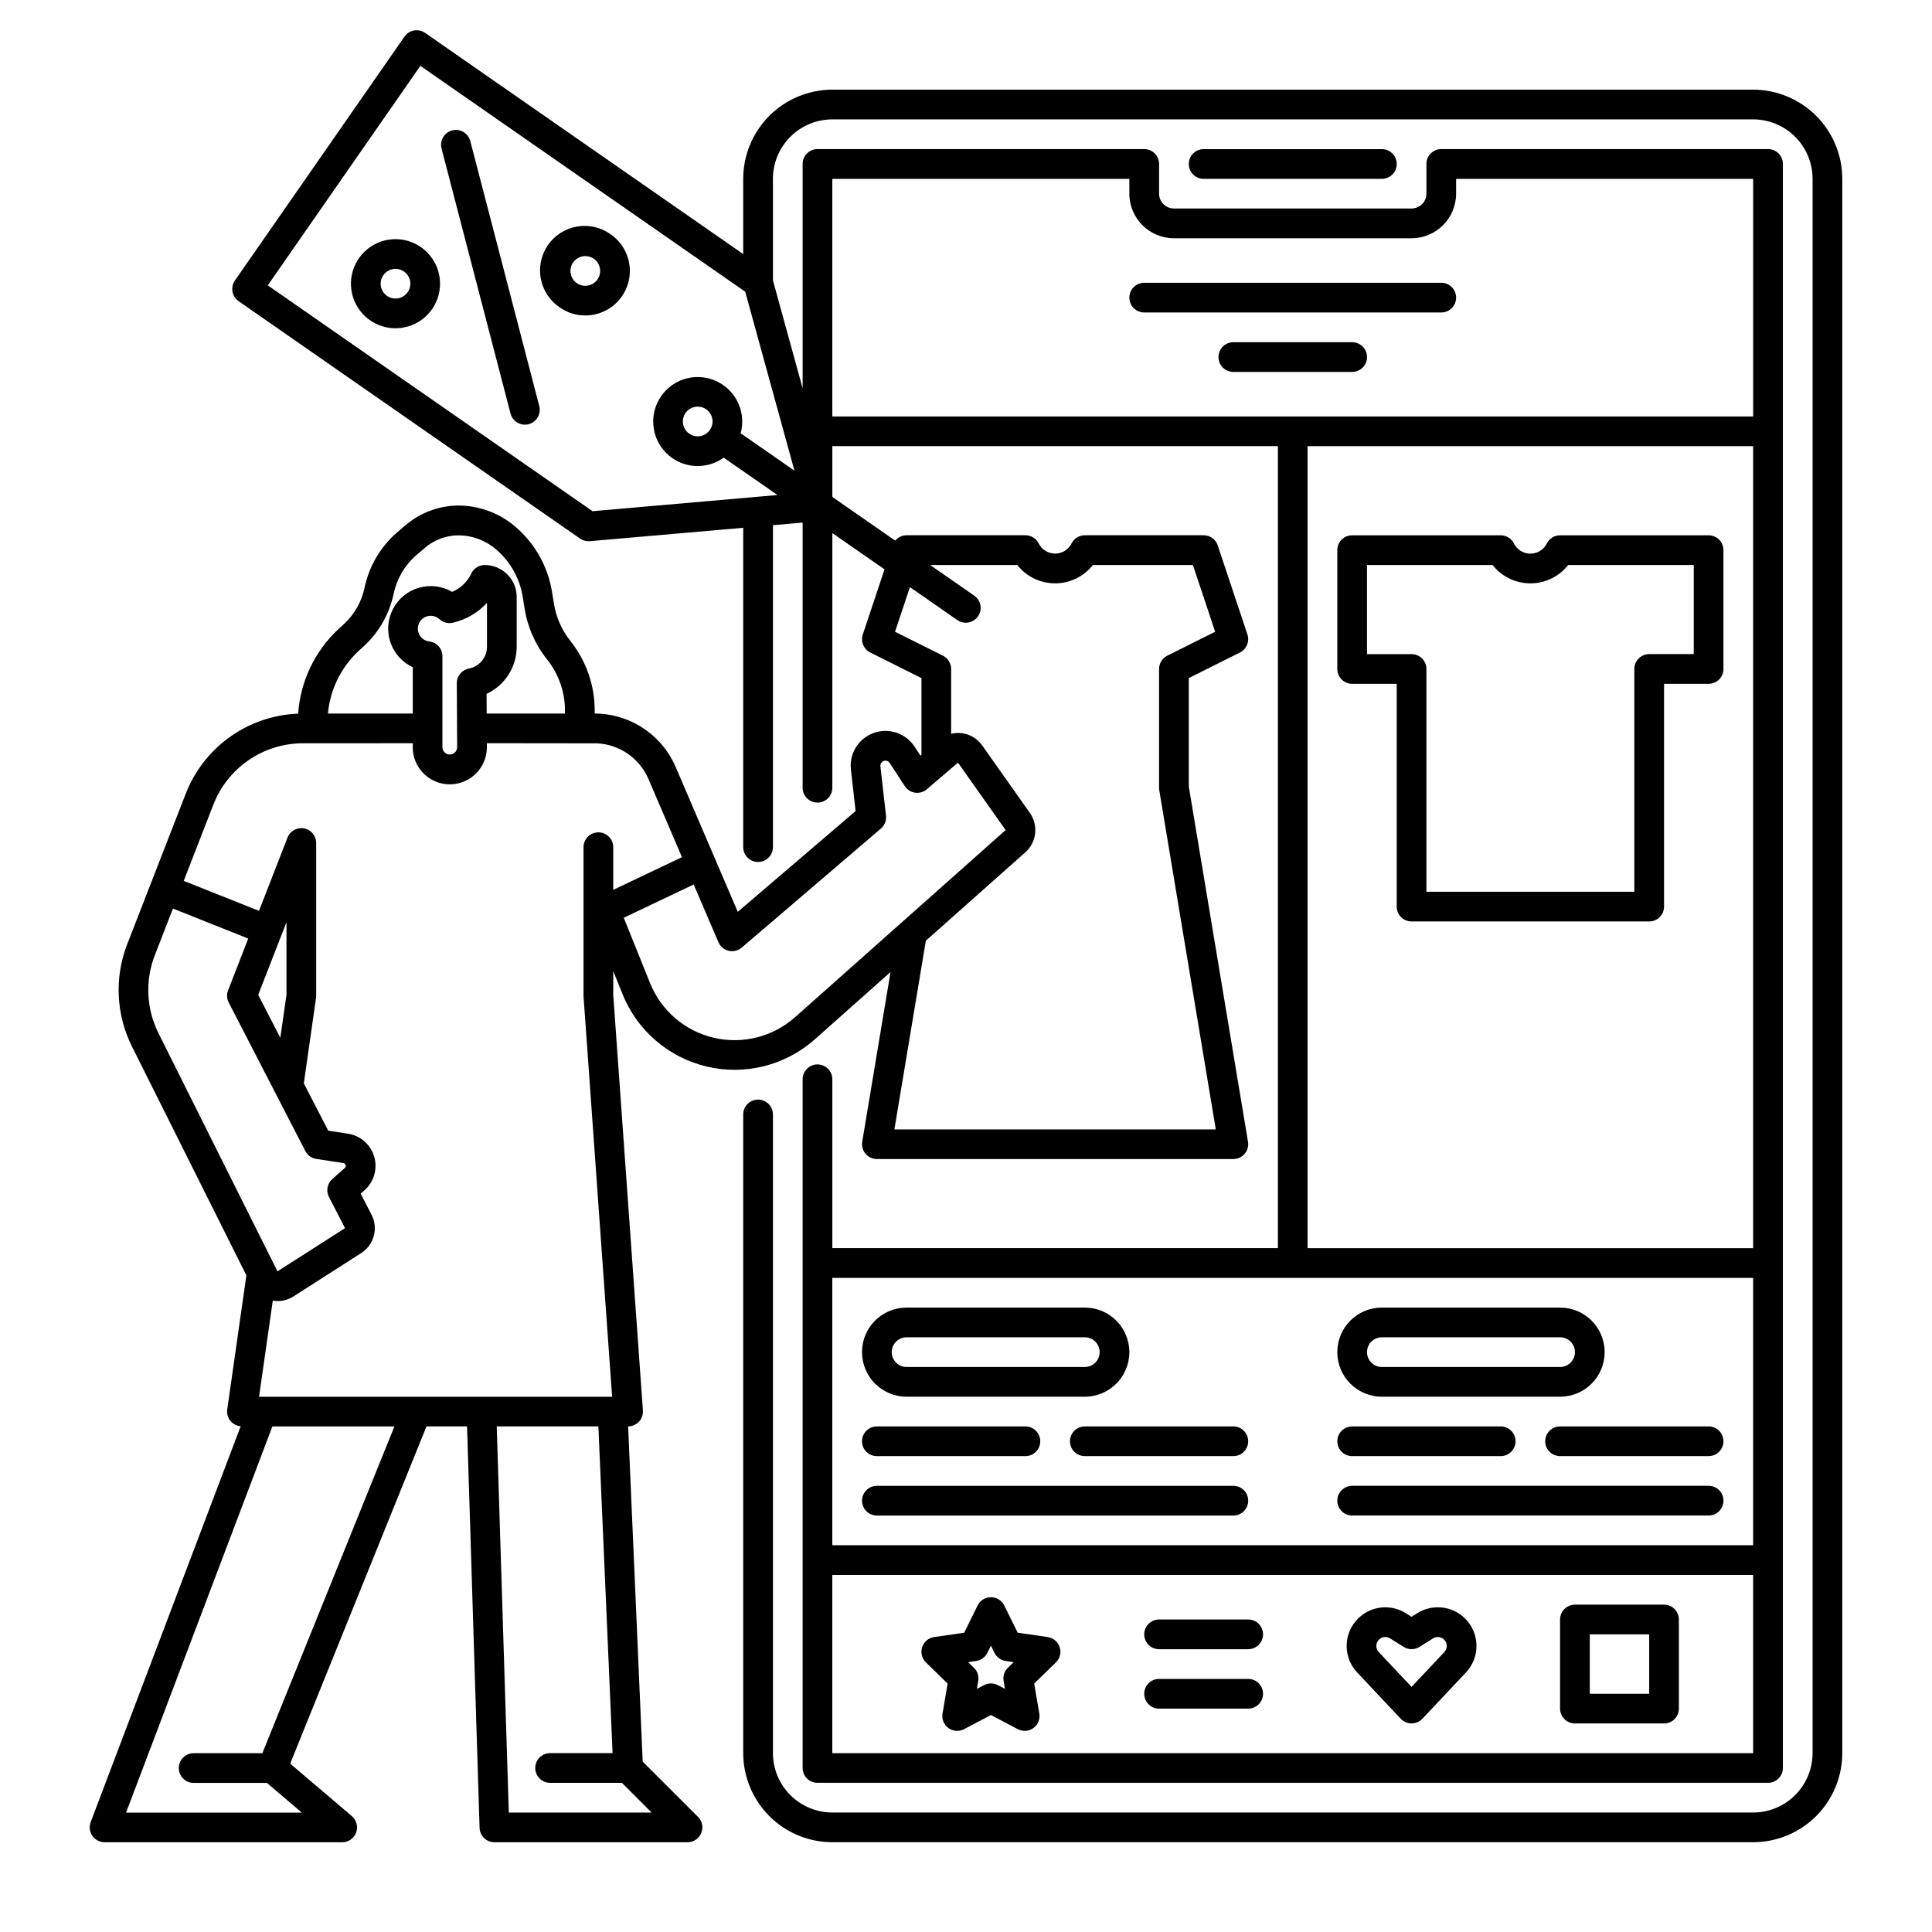 <?xml version="1.0" encoding="UTF-8"?>
<!-- Uploaded to: SVG Repo, www.svgrepo.com, Generator: SVG Repo Mixer Tools -->
<svg fill="#000000" width="800px" height="800px" version="1.1" viewBox="144 144 512 512" xmlns="http://www.w3.org/2000/svg">
 <g>
  <path d="m462.98 183.52c-2.176 0-3.938 1.762-3.938 3.934 0 2.176 1.762 3.938 3.938 3.938h47.23c2.172 0 3.938-1.762 3.938-3.938 0-2.172-1.766-3.934-3.938-3.934z"/>
  <path d="m447.23 226.81h78.719c2.176 0 3.938-1.762 3.938-3.934 0-2.176-1.762-3.938-3.938-3.938h-78.719c-2.172 0-3.938 1.762-3.938 3.938 0 2.172 1.766 3.934 3.938 3.934z"/>
  <path d="m502.34 234.69h-31.488c-2.176 0-3.938 1.762-3.938 3.934 0 2.176 1.762 3.938 3.938 3.938h31.488c2.172 0 3.934-1.762 3.934-3.938 0-2.172-1.762-3.934-3.934-3.934z"/>
  <path d="m384.25 514.14h47.234c6.519 0 11.805-5.289 11.805-11.809 0-6.523-5.285-11.809-11.805-11.809h-47.234c-6.519 0-11.809 5.285-11.809 11.809 0 6.519 5.289 11.809 11.809 11.809zm0-15.742h47.23l0.004-0.004c2.172 0 3.934 1.762 3.934 3.938 0 2.172-1.762 3.934-3.934 3.934h-47.234c-2.172 0-3.934-1.762-3.934-3.934 0-2.176 1.762-3.938 3.934-3.938z"/>
  <path d="m510.21 514.14h47.23c6.523 0 11.809-5.289 11.809-11.809 0-6.523-5.285-11.809-11.809-11.809h-47.23c-6.523 0-11.809 5.285-11.809 11.809 0 6.519 5.285 11.809 11.809 11.809zm0-15.742h47.23v-0.004c2.176 0 3.938 1.762 3.938 3.938 0 2.172-1.762 3.934-3.938 3.934h-47.23c-2.176 0-3.938-1.762-3.938-3.934 0-2.176 1.762-3.938 3.938-3.938z"/>
  <path d="m421.66 577.84-7.961-1.156-3.559-7.215h-0.004c-0.66-1.344-2.031-2.195-3.527-2.195-1.5 0-2.867 0.852-3.531 2.195l-3.562 7.215-7.961 1.156h0.004c-1.484 0.215-2.715 1.254-3.18 2.68-0.461 1.422-0.078 2.988 0.996 4.035l5.762 5.617-1.359 7.93v-0.004c-0.254 1.477 0.352 2.969 1.562 3.848 1.211 0.879 2.816 0.996 4.144 0.301l7.121-3.742 7.121 3.742h-0.004c1.328 0.695 2.934 0.578 4.144-0.301 1.211-0.879 1.816-2.371 1.562-3.848l-1.359-7.93 5.762-5.617v0.004c1.074-1.047 1.461-2.613 0.996-4.035-0.465-1.426-1.695-2.465-3.176-2.68zm-10.555 8.137h-0.004c-0.926 0.902-1.352 2.207-1.133 3.484l0.359 2.109-1.891-0.996c-1.145-0.605-2.516-0.605-3.66 0l-1.891 0.996 0.359-2.109c0.219-1.277-0.207-2.582-1.133-3.484l-1.531-1.492 2.117-0.309c1.281-0.188 2.387-0.992 2.961-2.152l0.949-1.918 0.945 1.918c0.574 1.16 1.68 1.965 2.961 2.152l2.117 0.309z"/>
  <path d="m474.78 573.18h-23.613c-2.176 0-3.938 1.762-3.938 3.934 0 2.176 1.762 3.938 3.938 3.938h23.617-0.004c2.176 0 3.938-1.762 3.938-3.938 0-2.172-1.762-3.934-3.938-3.934z"/>
  <path d="m474.78 588.93h-23.613c-2.176 0-3.938 1.762-3.938 3.938 0 2.172 1.762 3.938 3.938 3.938h23.617-0.004c2.176 0 3.938-1.766 3.938-3.938 0-2.176-1.762-3.938-3.938-3.938z"/>
  <path d="m519.61 571.51-1.531 0.957-1.531-0.957c-4.367-2.731-10.078-1.793-13.344 2.188-3.269 3.981-3.07 9.766 0.457 13.516l11.551 12.273c0.746 0.789 1.781 1.238 2.867 1.238s2.125-0.449 2.867-1.238l11.551-12.273c3.531-3.75 3.731-9.543 0.461-13.523-3.266-3.981-8.984-4.914-13.352-2.18zm7.152 10.309-8.684 9.227-8.688-9.227h0.004c-0.82-0.867-0.867-2.207-0.109-3.129 0.758-0.922 2.078-1.137 3.09-0.504l3.617 2.262c1.277 0.801 2.898 0.801 4.172 0l3.617-2.262c1.012-0.633 2.332-0.414 3.09 0.504 0.754 0.922 0.711 2.262-0.105 3.129z"/>
  <path d="m584.99 569.25h-23.617c-2.172 0-3.938 1.762-3.938 3.938v23.617c0 1.043 0.418 2.043 1.156 2.781 0.734 0.738 1.738 1.152 2.781 1.152h23.617c1.043 0 2.043-0.414 2.781-1.152 0.738-0.738 1.152-1.738 1.152-2.781v-23.617c0-1.043-0.414-2.047-1.152-2.785-0.738-0.738-1.738-1.152-2.781-1.152zm-3.938 23.617h-15.742v-15.746h15.742z"/>
  <path d="m596.8 285.86h-39.363c-1.488 0-2.852 0.84-3.519 2.176-0.824 1.648-2.508 2.688-4.352 2.688s-3.527-1.039-4.352-2.688c-0.664-1.336-2.027-2.176-3.519-2.176h-39.359c-2.176 0-3.938 1.762-3.938 3.934v31.488c0 1.043 0.414 2.047 1.152 2.785s1.738 1.152 2.785 1.152h11.809v59.039c0 1.043 0.414 2.047 1.152 2.785 0.738 0.738 1.738 1.152 2.781 1.152h62.977c1.043 0 2.047-0.414 2.785-1.152 0.738-0.738 1.152-1.742 1.152-2.785v-59.039h11.809c1.043 0 2.043-0.414 2.781-1.152s1.152-1.742 1.152-2.785v-31.488c0-1.043-0.414-2.043-1.152-2.781-0.738-0.738-1.738-1.152-2.781-1.152zm-3.938 31.488h-11.809c-2.172 0-3.938 1.762-3.938 3.934v59.039l-55.102 0.004v-59.043c0-1.043-0.414-2.043-1.152-2.781-0.738-0.738-1.742-1.152-2.785-1.152h-11.809v-23.617h33.277c2.418 3.07 6.109 4.863 10.02 4.863s7.602-1.793 10.02-4.863h33.277z"/>
  <path d="m376.38 529.89h39.359c2.176 0 3.938-1.762 3.938-3.938 0-2.172-1.762-3.934-3.938-3.934h-39.359c-2.176 0-3.938 1.762-3.938 3.934 0 2.176 1.762 3.938 3.938 3.938z"/>
  <path d="m427.55 525.95c0 1.047 0.414 2.047 1.152 2.785s1.738 1.152 2.785 1.152h39.359c2.172 0 3.934-1.762 3.934-3.938 0-2.172-1.762-3.934-3.934-3.934h-39.359c-2.176 0-3.938 1.762-3.938 3.934z"/>
  <path d="m470.85 537.76h-94.465c-2.176 0-3.938 1.762-3.938 3.938 0 2.172 1.762 3.938 3.938 3.938h94.465c2.172 0 3.934-1.766 3.934-3.938 0-2.176-1.762-3.938-3.934-3.938z"/>
  <path d="m502.34 529.89h39.359c2.172 0 3.938-1.762 3.938-3.938 0-2.172-1.766-3.934-3.938-3.934h-39.359c-2.176 0-3.938 1.762-3.938 3.934 0 2.176 1.762 3.938 3.938 3.938z"/>
  <path d="m553.5 525.95c0 1.047 0.414 2.047 1.152 2.785s1.738 1.152 2.781 1.152h39.363c2.172 0 3.934-1.762 3.934-3.938 0-2.172-1.762-3.934-3.934-3.934h-39.363c-2.172 0-3.934 1.762-3.934 3.934z"/>
  <path d="m502.34 545.63h94.465c2.172 0 3.934-1.766 3.934-3.938 0-2.176-1.762-3.938-3.934-3.938h-94.465c-2.176 0-3.938 1.762-3.938 3.938 0 2.172 1.762 3.938 3.938 3.938z"/>
  <path d="m171.71 632.22h62.977c1.648 0 3.121-1.027 3.691-2.578 0.57-1.547 0.113-3.285-1.141-4.356l-16.336-13.902 36.121-89.371h10.75l3.32 106.39c0.066 2.125 1.809 3.812 3.938 3.812h51.168c1.59 0 3.027-0.957 3.637-2.43 0.609-1.469 0.273-3.164-0.855-4.289l-14.66-14.66-3.859-88.828c1.09-0.004 2.133-0.457 2.875-1.258 0.742-0.797 1.121-1.871 1.043-2.957l-7.859-110.07v-6.371l2.461 6.113h-0.004c3.894 9.656 12.238 16.82 22.375 19.199 10.137 2.383 20.801-0.316 28.586-7.231l20.059-17.828-7.496 44.969v0.004c-0.191 1.141 0.133 2.305 0.879 3.188 0.75 0.883 1.848 1.395 3.004 1.395h94.465c1.156 0 2.254-0.512 3.004-1.395 0.746-0.883 1.07-2.051 0.879-3.191l-15.691-94.141v-28.734l13.57-6.785-0.004 0.004c1.754-0.879 2.594-2.91 1.977-4.766l-7.871-23.617c-0.539-1.605-2.043-2.688-3.734-2.688h-31.488c-1.492 0-2.856 0.84-3.523 2.176-0.824 1.645-2.508 2.684-4.352 2.684-1.84 0-3.523-1.039-4.352-2.684-0.664-1.336-2.027-2.176-3.519-2.176h-31.488c-1.168 0-2.273 0.523-3.016 1.426l-16.602-11.543-0.062-0.215v-13.285h118.08v212.54h-118.08v-44.75c0-2.176-1.762-3.938-3.938-3.938-2.172 0-3.934 1.762-3.934 3.938v182.51c0 1.043 0.414 2.047 1.152 2.785s1.738 1.152 2.781 1.152h251.91c1.043 0 2.047-0.414 2.785-1.152s1.152-1.742 1.152-2.785v-425.09c0-1.043-0.414-2.043-1.152-2.781s-1.742-1.152-2.785-1.152h-86.594c-2.172 0-3.934 1.762-3.934 3.934v7.871c0 1.047-0.414 2.047-1.152 2.785s-1.742 1.152-2.785 1.152h-62.977c-2.172 0-3.934-1.762-3.934-3.938v-7.871c0-1.043-0.414-2.043-1.152-2.781s-1.742-1.152-2.785-1.152h-86.594c-2.172 0-3.934 1.762-3.934 3.934v59.457l-7.871-28.605v-26.914c0.004-4.176 1.664-8.176 4.613-11.129 2.953-2.949 6.953-4.609 11.129-4.617h244.03c4.176 0.008 8.176 1.668 11.129 4.617 2.953 2.953 4.613 6.953 4.617 11.129v417.21c-0.004 4.176-1.664 8.176-4.617 11.129s-6.953 4.613-11.129 4.617h-244.03c-4.176-0.004-8.176-1.664-11.129-4.617-2.949-2.953-4.609-6.953-4.613-11.129v-169.25c0-2.176-1.766-3.938-3.938-3.938-2.176 0-3.938 1.762-3.938 3.938v169.25c0.008 6.262 2.5 12.266 6.926 16.691 4.426 4.43 10.43 6.918 16.691 6.926h244.03c6.262-0.008 12.266-2.496 16.691-6.926 4.43-4.426 6.918-10.43 6.926-16.691v-417.21c-0.008-6.262-2.496-12.266-6.926-16.691-4.426-4.43-10.43-6.918-16.691-6.926h-244.03c-6.262 0.008-12.266 2.496-16.691 6.926-4.426 4.426-6.918 10.43-6.926 16.691v19.949l-84.293-58.605c-1.785-1.242-4.238-0.801-5.477 0.984l-44.938 64.633c-1.242 1.785-0.801 4.238 0.98 5.477l90.492 62.91c0.66 0.461 1.441 0.707 2.246 0.707 0.113 0 0.23 0 0.344-0.016l40.645-3.551v84.633c0 2.172 1.762 3.934 3.938 3.934 2.172 0 3.938-1.762 3.938-3.934v-85.32l7.871-0.688v70.262c0 2.176 1.762 3.938 3.934 3.938 2.176 0 3.938-1.762 3.938-3.938v-67.484l13.828 9.613-5.754 17.266c-0.621 1.859 0.223 3.891 1.973 4.766l13.57 6.785v20.316l-0.273 0.234-1.539-2.363c-2.223-3.414-6.426-4.965-10.336-3.812-3.91 1.152-6.598 4.738-6.609 8.816 0 0.332 0.027 0.664 0.066 1.066 0.383 3.344 0.934 8.238 1.242 10.984l-31.227 26.703-16.398-38.258c-1.707-4.027-4.504-7.5-8.078-10.02-3.574-2.519-7.785-3.992-12.152-4.242-0.422-0.031-0.855-0.043-1.289-0.043v-0.598c0.051-6.762-2.223-13.34-6.438-18.629-2.305-2.879-3.812-6.316-4.375-9.961l-0.445-2.731c-1.109-7.359-5.031-14-10.938-18.527-4.016-3.012-8.895-4.648-13.918-4.668-5.223 0.043-10.262 1.949-14.207 5.375l-2.191 1.875c-4.312 3.789-7.285 8.879-8.465 14.5-0.766 3.652-2.629 6.984-5.344 9.543l-1.656 1.512c-6.231 5.844-10.023 13.828-10.609 22.352-6.508 0.246-12.797 2.394-18.094 6.176-5.301 3.781-9.375 9.035-11.723 15.105l-15.488 39.832c-3.418 8.801-2.961 18.633 1.258 27.078l30.328 60.676-5.07 35.52c-0.16 1.07 0.137 2.156 0.812 3 0.676 0.848 1.672 1.371 2.75 1.453l-39.754 104.91v0.004c-0.457 1.207-0.293 2.562 0.441 3.629 0.734 1.062 1.945 1.699 3.238 1.699zm144.98-7.871h-37.852l-3.199-102.34h26.938l3.762 86.594-16.555-0.004c-2.172 0-3.934 1.766-3.934 3.938 0 2.176 1.762 3.938 3.934 3.938h19.035zm173.83-362.11h118.08v212.54h-118.08zm118.08 220.42v70.848h-244.03v-70.848zm-244.03 125.95v-47.23h244.03v47.23zm78.719-417.21v3.938-0.004c0.008 6.519 5.293 11.801 11.809 11.809h62.977c6.519-0.008 11.801-5.289 11.809-11.809v-3.934h78.719v62.977h-244.03v-62.977zm-228.33 28.223 40.441-58.172 86.086 59.852 13.051 47.426-14.258-9.91v-0.004c1.328-4.875-0.598-10.059-4.789-12.883-4.195-2.824-9.719-2.664-13.742 0.398-4.019 3.066-5.641 8.352-4.027 13.145 1.609 4.793 6.098 8.023 11.152 8.035 0.707 0 1.418-0.066 2.113-0.191 1.734-0.312 3.371-1.008 4.797-2.039l14.258 9.91-49.004 4.285zm117.17 38.32c-0.598 0.859-1.508 1.441-2.535 1.629-1.027 0.184-2.086-0.047-2.945-0.645-1.305-0.91-1.938-2.516-1.598-4.07 0.34-1.555 1.582-2.754 3.148-3.035 0.234-0.043 0.469-0.062 0.707-0.062 1.465 0.004 2.805 0.816 3.481 2.117 0.68 1.297 0.578 2.863-0.258 4.066zm49.062 53.48 3.945-11.832 12.613 8.77v-0.004c1.781 1.203 4.203 0.75 5.43-1.016 1.23-1.766 0.812-4.191-0.938-5.445l-11.738-8.16h23.086c2.422 3.07 6.113 4.859 10.02 4.859 3.91 0 7.602-1.789 10.02-4.859h26.504l5.894 17.688-12.695 6.344h0.004c-1.332 0.668-2.176 2.031-2.172 3.519v31.488c0 0.219 0.016 0.434 0.051 0.648l14.98 89.879h-85.172l8.336-50.004 26.379-23.438c2.984-2.668 3.496-7.148 1.191-10.422l-12.629-17.875c-1.852-2.625-5.117-3.856-8.242-3.098v-17.18c0-1.488-0.844-2.852-2.176-3.519zm-44.082 84.547c1.219 0.285 2.5-0.027 3.453-0.844l36.879-31.539v0.004c0.992-0.852 1.5-2.133 1.355-3.43 0 0-0.918-8.184-1.469-13.004-0.008-0.086-0.02-0.172-0.023-0.246 0.008-0.504 0.297-0.957 0.746-1.18 0.605-0.32 1.359-0.117 1.723 0.461l3.996 6.129v0.004c0.617 0.949 1.613 1.586 2.734 1.746 1.125 0.16 2.258-0.168 3.121-0.906l8.25-7.055 12.625 17.871-55.793 49.582h-0.004c-5.867 5.215-13.91 7.25-21.555 5.457-7.644-1.797-13.938-7.199-16.875-14.48l-6.969-17.324 18.527-8.816 6.555 15.289c0.492 1.152 1.5 2 2.723 2.285zm-98.188-79.359 1.656-1.512c3.914-3.66 6.613-8.434 7.727-13.676 0.816-3.949 2.887-7.527 5.906-10.199l2.191-1.871v0.004c2.504-2.223 5.731-3.465 9.078-3.492 3.34 0.02 6.578 1.117 9.242 3.129 4.254 3.305 7.066 8.125 7.844 13.453l0.445 2.731-0.004 0.004c0.785 5.004 2.867 9.715 6.039 13.668 3.078 3.883 4.727 8.703 4.676 13.656v0.59h-20.746l-0.027-5.215c4.863-2.258 7.977-7.133 7.981-12.496v-13.176c-0.004-4.676-3.793-8.469-8.473-8.473-1.523 0-2.91 0.879-3.559 2.258-1.027 2.195-2.84 3.926-5.078 4.856-2.664-1.551-5.844-1.941-8.801-1.09-2.961 0.855-5.441 2.883-6.867 5.609-1.43 2.731-1.676 5.926-0.691 8.844 0.988 2.914 3.125 5.301 5.918 6.606v12.277h-22.469c0.566-6.289 3.418-12.152 8.012-16.484zm26.23 25.344c0.016 0.527-0.184 1.035-0.551 1.41-0.367 0.379-0.867 0.59-1.395 0.594-0.523 0-1.027-0.207-1.398-0.582-0.367-0.375-0.57-0.883-0.559-1.406v-24.074c0-2.004-1.504-3.688-3.496-3.91-1.316-0.152-2.43-1.055-2.848-2.312-0.422-1.262-0.07-2.648 0.898-3.559 0.633-0.598 1.469-0.93 2.336-0.93h0.105c0.82 0.023 1.602 0.344 2.203 0.902 0.953 0.879 2.277 1.23 3.543 0.941 3.484-0.789 6.648-2.625 9.066-5.258v11.613c-0.004 2.832-2.016 5.262-4.797 5.793-1.863 0.355-3.211 1.988-3.203 3.891zm-64.629 15.328c1.832-4.738 5.039-8.824 9.211-11.73 4.168-2.906 9.109-4.5 14.191-4.574l29.453-0.012v1.004c-0.02 2.621 1.012 5.141 2.863 6.996 1.848 1.859 4.367 2.902 6.988 2.894 2.621-0.008 5.133-1.062 6.973-2.934 1.84-1.867 2.856-4.391 2.824-7.016l-0.008-0.945s28.969 0.008 29.328 0.031v0.004c2.918 0.16 5.734 1.137 8.125 2.816 2.391 1.684 4.262 4 5.402 6.691l8.852 20.648-18.211 8.668v-11.305c0-2.176-1.762-3.938-3.938-3.938-2.172 0-3.938 1.762-3.938 3.938v39.359c0 0.098 0 0.188 0.012 0.281l7.566 105.99h-93.566l3.641-25.469c1.914 0.328 3.879-0.074 5.512-1.133l17.883-11.449c3.438-2.176 4.637-6.625 2.754-10.234l-2.856-5.543 1.012-0.895h0.004c2.512-2.223 3.508-5.699 2.559-8.914-0.953-3.219-3.684-5.59-7.004-6.086l-5.164-0.781-6.477-12.547 3.238-22.66c0.027-0.188 0.039-0.375 0.039-0.562v-40.484c0.004-1.891-1.344-3.516-3.207-3.863-1.859-0.352-3.703 0.676-4.387 2.441h-0.008l-7.551 19.418-19.949-7.949zm19.398 31.094v19.223l-1.633 11.422-5.863-11.371zm-34.883 8.738 4.797-12.336 19.949 7.949-5.34 13.727c-0.41 1.051-0.348 2.227 0.172 3.231l20.301 39.359h-0.004c0.582 1.121 1.664 1.898 2.91 2.09l7.16 1.082c0.293 0.043 0.531 0.25 0.613 0.531 0.086 0.281 0 0.586-0.219 0.781l-3.305 2.922v0.004c-1.352 1.191-1.719 3.148-0.895 4.75l4.258 8.266-17.898 11.445-31.539-63.098c-3.227-6.457-3.574-13.977-0.961-20.703zm31.145 124.91h32.34l-34.996 86.59h-18.207c-2.172 0-3.934 1.766-3.934 3.938 0 2.176 1.762 3.938 3.934 3.938h19.414l9.25 7.871h-46.578z"/>
  <path d="m268.63 181.38c-0.547-2.106-2.695-3.367-4.801-2.82-2.102 0.551-3.363 2.699-2.816 4.805l18.281 70.234c0.551 2.106 2.699 3.363 4.805 2.816 2.102-0.547 3.363-2.695 2.816-4.801z"/>
  <path d="m305.85 206.11c-2.566-1.863-5.777-2.613-8.902-2.082-3.129 0.531-5.91 2.297-7.723 4.898-1.809 2.606-2.496 5.828-1.906 8.945 0.594 3.113 2.41 5.863 5.051 7.621 1.969 1.379 4.312 2.117 6.715 2.117 0.711 0 1.418-0.062 2.117-0.191 4.699-0.844 8.426-4.438 9.445-9.102 1.02-4.668-0.875-9.488-4.797-12.215zm-3.508 11.941c-1.242 1.781-3.695 2.223-5.481 0.984-1.305-0.91-1.938-2.516-1.598-4.074 0.34-1.555 1.586-2.75 3.152-3.031 1.566-0.281 3.148 0.406 4.008 1.746s0.828 3.066-0.082 4.375z"/>
  <path d="m255.55 209.49c-4.625-3.215-10.879-2.715-14.934 1.195-4.055 3.91-4.785 10.141-1.742 14.879 3.043 4.742 9.012 6.672 14.254 4.613 5.242-2.059 8.301-7.535 7.305-13.082-0.555-3.082-2.312-5.816-4.883-7.606zm-3.508 11.941c-1.07 1.543-3.082 2.113-4.805 1.363-1.719-0.75-2.672-2.609-2.273-4.445 0.402-1.836 2.043-3.133 3.918-3.098 1.879 0.035 3.469 1.391 3.801 3.238 0.188 1.027-0.043 2.086-0.641 2.941z"/>
 </g>
</svg>